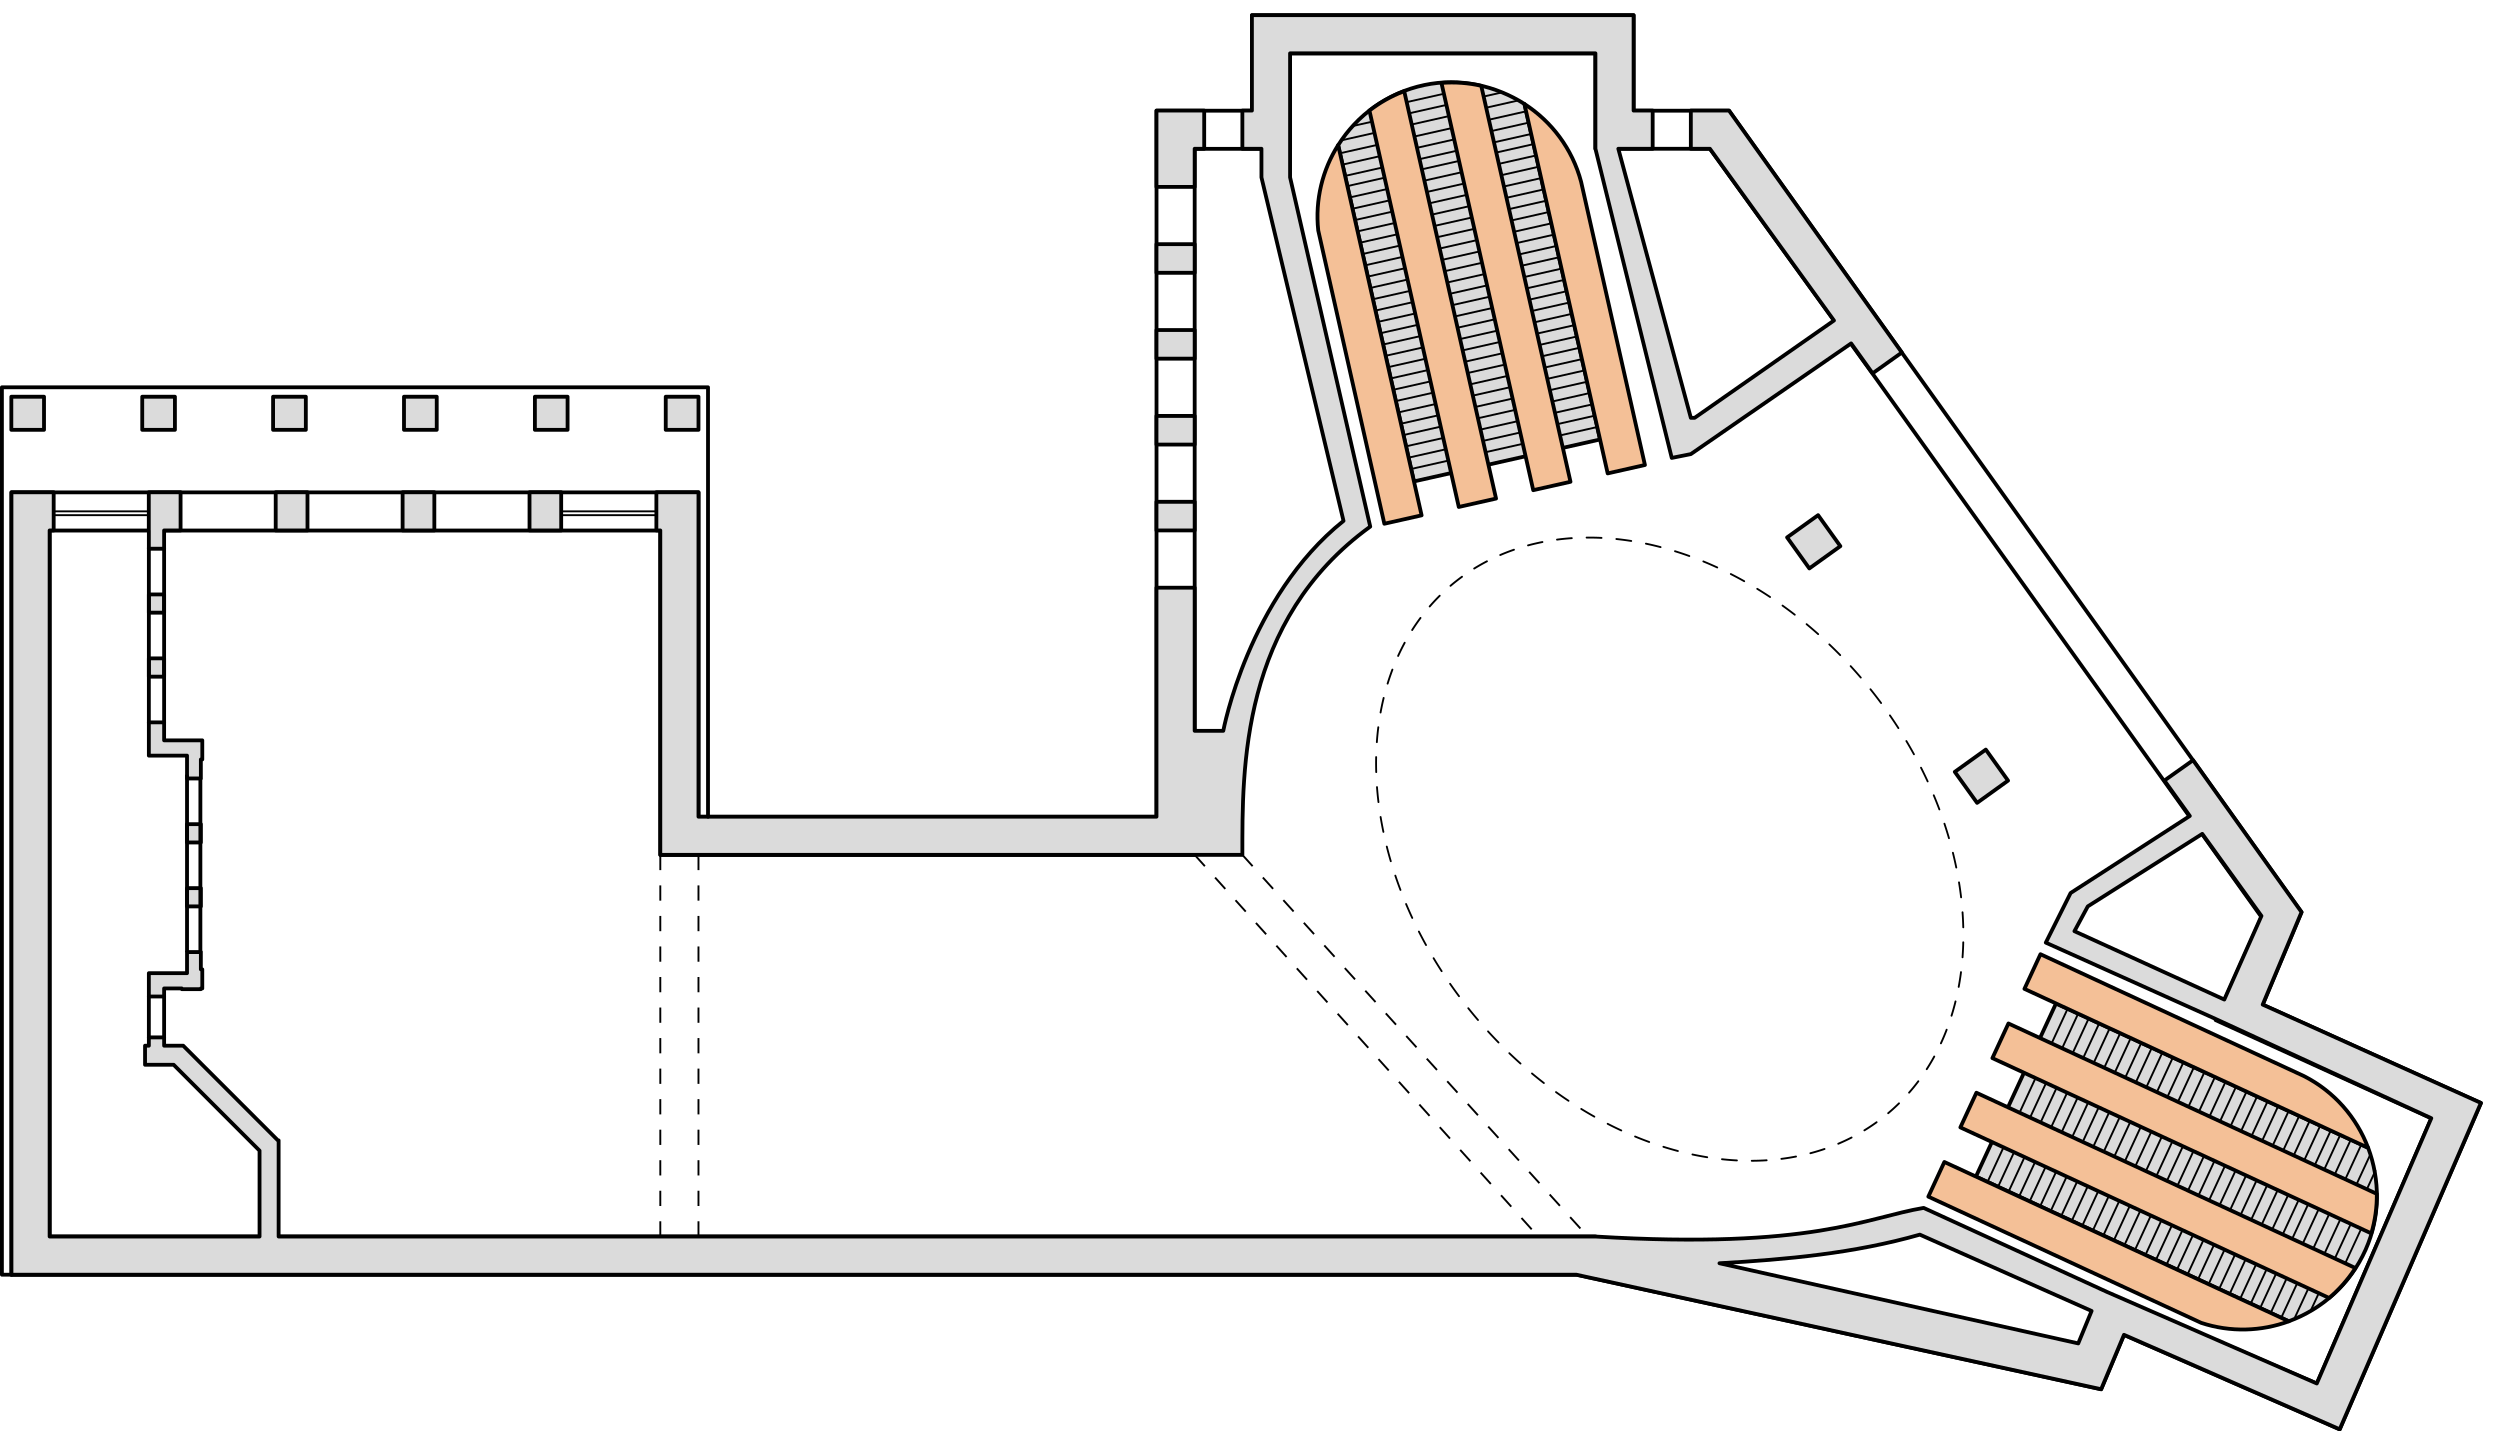 <?xml version="1.0" encoding="UTF-8" standalone="no"?>
<!-- Created with Inkscape (http://www.inkscape.org/) -->

<svg
   xmlns:dc="http://purl.org/dc/elements/1.1/"
   xmlns:cc="http://creativecommons.org/ns#"
   xmlns:rdf="http://www.w3.org/1999/02/22-rdf-syntax-ns#"
   xmlns:svg="http://www.w3.org/2000/svg"
   xmlns="http://www.w3.org/2000/svg"
   xmlns:sodipodi="http://sodipodi.sourceforge.net/DTD/sodipodi-0.dtd"
   xmlns:inkscape="http://www.inkscape.org/namespaces/inkscape"
   id="svg5697"
   version="1.1"
   inkscape:version="0.48.4 r9939"
   width="1310"
   height="750"
   sodipodi:docname="revo vest.jpg">
  <defs
     id="defs5701" />
  <sodipodi:namedview
     pagecolor="#ffffff"
     bordercolor="#666666"
     borderopacity="1"
     objecttolerance="10"
     gridtolerance="10"
     guidetolerance="10"
     inkscape:pageopacity="0"
     inkscape:pageshadow="2"
     inkscape:window-width="1680"
     inkscape:window-height="1002"
     id="namedview5699"
     showgrid="true"
     fit-margin-top="0"
     fit-margin-left="0"
     fit-margin-right="0"
     fit-margin-bottom="0"
     inkscape:zoom="0.64233364"
     inkscape:cx="414.30207"
     inkscape:cy="340.18549"
     inkscape:window-x="-4"
     inkscape:window-y="-4"
     inkscape:window-maximized="1"
     inkscape:current-layer="svg5697">
    <inkscape:grid
       type="xygrid"
       id="grid6052"
       empspacing="5"
       visible="true"
       enabled="true"
       snapvisiblegridlinesonly="true"
       originx="-134px"
       originy="102.053px" />
  </sodipodi:namedview>
  <path
     style="fill:none;stroke:#000000;stroke-width:2;stroke-linecap:round;stroke-linejoin:round;stroke-miterlimit:4;stroke-opacity:1;stroke-dasharray:none;stroke-dashoffset:0"
     d="m 656.014,8 0,50 -50,0 0,370 -240,0 0,-170 -360,0 0,410 360,0 460,0 -0.014,-0.053 275.014,60.053 11.969,-28.5 113.031,49.5 74,-171 -114.344,-51.531 20.344,-48.469 -300,-420 -50,0 0,-50 z M 676,27.947 l 160,0 0,50 60,0 85,117.557 204.014,285.053 -24,54 113,51.443 -60,139 -113,-48.477 -12,28.477 L 836,647.947 l -810,0 0.014,-369.947 320,0 0,170 280,0 0,-370 50,0 0,-40 z"
     id="rect6562-3"
     inkscape:connector-curvature="0"
     sodipodi:nodetypes="cccccccccccccccccccccccccccccccccccccccccc" />
  <g
     transform="matrix(0.22,0.976,-0.976,0.22,1158.71,-88.7)"
     id="g4319-6">
    <g
       id="g4179-1">
      <path
         style="fill:#dbdbdb;fill-opacity:1;fill-rule:evenodd;stroke:#000000;stroke-width:1.997;stroke-linecap:round;stroke-linejoin:round;stroke-miterlimit:4;stroke-opacity:1;stroke-dasharray:none;stroke-dashoffset:0"
         d="m 60.521,382.362 c -12.604,12.506 -20.959,29.81 -21.22,49.013 -0.271,19.905 7.748,37.983 20.815,50.939 l 180.511,0 0,-99.94 z"
         id="rect3763-1-5-5"
         inkscape:connector-curvature="0"
         sodipodi:nodetypes="cscccc" />
      <path
         style="fill:none;stroke:#000000;stroke-width:0.98;stroke-linecap:butt;stroke-linejoin:miter;stroke-miterlimit:4;stroke-opacity:1;stroke-dasharray:none"
         d="m 46,402.842 0,59.54"
         id="path3765-89-0-4"
         inkscape:connector-curvature="0"
         sodipodi:nodetypes="cc" />
      <path
         style="fill:none;stroke:#000000;stroke-width:1;stroke-linecap:butt;stroke-linejoin:miter;stroke-miterlimit:4;stroke-opacity:1;stroke-dasharray:none"
         d="m 52,391.362 0,82"
         id="path3767-2-9-2"
         inkscape:connector-curvature="0"
         sodipodi:nodetypes="cc" />
      <path
         style="fill:none;stroke:#000000;stroke-width:0.992;stroke-linecap:butt;stroke-linejoin:miter;stroke-miterlimit:4;stroke-opacity:1;stroke-dasharray:none"
         d="m 58,384.855 0,95.515"
         id="path3769-7-0-0"
         inkscape:connector-curvature="0"
         sodipodi:nodetypes="cc" />
      <path
         style="fill:none;stroke:#000000;stroke-width:1;stroke-linecap:butt;stroke-linejoin:miter;stroke-miterlimit:4;stroke-opacity:1;stroke-dasharray:none"
         d="m 64.451,382.403 0,99.918"
         id="path3771-9-0-9"
         inkscape:connector-curvature="0" />
      <path
         style="fill:none;stroke:#000000;stroke-width:1;stroke-linecap:butt;stroke-linejoin:miter;stroke-miterlimit:4;stroke-opacity:1;stroke-dasharray:none"
         d="m 70.526,382.403 0,99.918"
         id="path3773-54-6-7"
         inkscape:connector-curvature="0" />
      <path
         style="fill:none;stroke:#000000;stroke-width:1;stroke-linecap:butt;stroke-linejoin:miter;stroke-miterlimit:4;stroke-opacity:1;stroke-dasharray:none"
         d="m 76.601,382.403 0,99.918"
         id="path3775-3-1-3"
         inkscape:connector-curvature="0" />
      <path
         style="fill:none;stroke:#000000;stroke-width:1;stroke-linecap:butt;stroke-linejoin:miter;stroke-miterlimit:4;stroke-opacity:1;stroke-dasharray:none"
         d="m 82.068,382.903 0,99.918"
         id="path3765-1-1-3-7"
         inkscape:connector-curvature="0" />
      <path
         style="fill:none;stroke:#000000;stroke-width:1;stroke-linecap:butt;stroke-linejoin:miter;stroke-miterlimit:4;stroke-opacity:1;stroke-dasharray:none"
         d="m 88.143,382.903 0,99.918"
         id="path3767-7-2-8-2"
         inkscape:connector-curvature="0" />
      <path
         style="fill:none;stroke:#000000;stroke-width:1;stroke-linecap:butt;stroke-linejoin:miter;stroke-miterlimit:4;stroke-opacity:1;stroke-dasharray:none"
         d="m 94.218,382.903 0,99.918"
         id="path3769-4-3-9-6"
         inkscape:connector-curvature="0" />
      <path
         style="fill:none;stroke:#000000;stroke-width:1;stroke-linecap:butt;stroke-linejoin:miter;stroke-miterlimit:4;stroke-opacity:1;stroke-dasharray:none"
         d="m 100.293,382.903 0,99.918"
         id="path3771-0-3-3-0"
         inkscape:connector-curvature="0" />
      <path
         style="fill:none;stroke:#000000;stroke-width:1;stroke-linecap:butt;stroke-linejoin:miter;stroke-miterlimit:4;stroke-opacity:1;stroke-dasharray:none"
         d="m 106.368,382.903 0,99.918"
         id="path3773-9-4-4-1"
         inkscape:connector-curvature="0" />
      <path
         style="fill:none;stroke:#000000;stroke-width:1;stroke-linecap:butt;stroke-linejoin:miter;stroke-miterlimit:4;stroke-opacity:1;stroke-dasharray:none"
         d="m 112.443,382.903 0,99.918"
         id="path3775-4-1-4-6"
         inkscape:connector-curvature="0" />
      <path
         style="fill:none;stroke:#000000;stroke-width:1;stroke-linecap:butt;stroke-linejoin:miter;stroke-miterlimit:4;stroke-opacity:1;stroke-dasharray:none"
         d="m 118.518,382.903 0,99.918"
         id="path3765-8-1-6-5"
         inkscape:connector-curvature="0" />
      <path
         style="fill:none;stroke:#000000;stroke-width:1;stroke-linecap:butt;stroke-linejoin:miter;stroke-miterlimit:4;stroke-opacity:1;stroke-dasharray:none"
         d="m 124.593,382.903 0,99.918"
         id="path3767-8-3-0-7"
         inkscape:connector-curvature="0" />
      <path
         style="fill:none;stroke:#000000;stroke-width:1;stroke-linecap:butt;stroke-linejoin:miter;stroke-miterlimit:4;stroke-opacity:1;stroke-dasharray:none"
         d="m 130.668,382.903 0,99.918"
         id="path3769-2-8-6-5"
         inkscape:connector-curvature="0" />
      <path
         style="fill:none;stroke:#000000;stroke-width:1;stroke-linecap:butt;stroke-linejoin:miter;stroke-miterlimit:4;stroke-opacity:1;stroke-dasharray:none"
         d="m 136.743,382.903 0,99.918"
         id="path3771-4-7-6-4"
         inkscape:connector-curvature="0" />
      <path
         style="fill:none;stroke:#000000;stroke-width:1;stroke-linecap:butt;stroke-linejoin:miter;stroke-miterlimit:4;stroke-opacity:1;stroke-dasharray:none"
         d="m 142.818,382.903 0,99.918"
         id="path3773-5-4-1-1"
         inkscape:connector-curvature="0" />
      <path
         style="fill:none;stroke:#000000;stroke-width:1;stroke-linecap:butt;stroke-linejoin:miter;stroke-miterlimit:4;stroke-opacity:1;stroke-dasharray:none"
         d="m 148.893,382.903 0,99.918"
         id="path3775-5-2-8-2"
         inkscape:connector-curvature="0" />
      <path
         style="fill:none;stroke:#000000;stroke-width:1;stroke-linecap:butt;stroke-linejoin:miter;stroke-miterlimit:4;stroke-opacity:1;stroke-dasharray:none"
         d="m 154.967,382.903 0,99.918"
         id="path3765-17-7-4-0"
         inkscape:connector-curvature="0" />
      <path
         style="fill:none;stroke:#000000;stroke-width:1;stroke-linecap:butt;stroke-linejoin:miter;stroke-miterlimit:4;stroke-opacity:1;stroke-dasharray:none"
         d="m 161.042,382.903 0,99.918"
         id="path3767-1-7-9-0"
         inkscape:connector-curvature="0" />
      <path
         style="fill:none;stroke:#000000;stroke-width:1;stroke-linecap:butt;stroke-linejoin:miter;stroke-miterlimit:4;stroke-opacity:1;stroke-dasharray:none"
         d="m 167.117,382.903 0,99.918"
         id="path3769-1-9-6-1"
         inkscape:connector-curvature="0" />
      <path
         style="fill:none;stroke:#000000;stroke-width:1;stroke-linecap:butt;stroke-linejoin:miter;stroke-miterlimit:4;stroke-opacity:1;stroke-dasharray:none"
         d="m 173.192,382.903 0,99.918"
         id="path3771-5-3-3-4"
         inkscape:connector-curvature="0" />
      <path
         style="fill:none;stroke:#000000;stroke-width:1;stroke-linecap:butt;stroke-linejoin:miter;stroke-miterlimit:4;stroke-opacity:1;stroke-dasharray:none"
         d="m 179.267,382.903 0,99.918"
         id="path3773-2-1-7-6"
         inkscape:connector-curvature="0" />
      <path
         style="fill:none;stroke:#000000;stroke-width:1;stroke-linecap:butt;stroke-linejoin:miter;stroke-miterlimit:4;stroke-opacity:1;stroke-dasharray:none"
         d="m 185.342,382.903 0,99.918"
         id="path3775-7-9-8-0"
         inkscape:connector-curvature="0" />
      <path
         style="fill:none;stroke:#000000;stroke-width:1;stroke-linecap:butt;stroke-linejoin:miter;stroke-miterlimit:4;stroke-opacity:1;stroke-dasharray:none"
         d="m 191.417,382.903 0,99.918"
         id="path3765-6-8-8-7"
         inkscape:connector-curvature="0" />
      <path
         style="fill:none;stroke:#000000;stroke-width:1;stroke-linecap:butt;stroke-linejoin:miter;stroke-miterlimit:4;stroke-opacity:1;stroke-dasharray:none"
         d="m 197.492,382.903 0,99.918"
         id="path3767-14-6-2-1"
         inkscape:connector-curvature="0" />
      <path
         style="fill:none;stroke:#000000;stroke-width:1;stroke-linecap:butt;stroke-linejoin:miter;stroke-miterlimit:4;stroke-opacity:1;stroke-dasharray:none"
         d="m 203.567,382.903 0,99.918"
         id="path3769-23-5-9-7"
         inkscape:connector-curvature="0" />
      <path
         style="fill:none;stroke:#000000;stroke-width:1;stroke-linecap:butt;stroke-linejoin:miter;stroke-miterlimit:4;stroke-opacity:1;stroke-dasharray:none"
         d="m 209.642,382.903 0,99.918"
         id="path3771-2-0-1-7"
         inkscape:connector-curvature="0" />
      <path
         style="fill:none;stroke:#000000;stroke-width:1;stroke-linecap:butt;stroke-linejoin:miter;stroke-miterlimit:4;stroke-opacity:1;stroke-dasharray:none"
         d="m 215.717,382.903 0,99.918"
         id="path3773-21-2-3-7"
         inkscape:connector-curvature="0" />
      <path
         style="fill:none;stroke:#000000;stroke-width:1;stroke-linecap:butt;stroke-linejoin:miter;stroke-miterlimit:4;stroke-opacity:1;stroke-dasharray:none"
         d="m 221.792,382.903 0,99.918"
         id="path3775-6-8-5-7"
         inkscape:connector-curvature="0" />
      <path
         style="fill:none;stroke:#000000;stroke-width:1;stroke-linecap:butt;stroke-linejoin:miter;stroke-miterlimit:4;stroke-opacity:1;stroke-dasharray:none"
         d="m 227.867,382.903 0,99.918"
         id="path3773-21-8-6-9-3"
         inkscape:connector-curvature="0" />
      <path
         style="fill:none;stroke:#000000;stroke-width:1;stroke-linecap:butt;stroke-linejoin:miter;stroke-miterlimit:4;stroke-opacity:1;stroke-dasharray:none"
         d="m 233.942,382.903 0,99.918"
         id="path3775-6-5-0-8-3"
         inkscape:connector-curvature="0" />
      <path
         inkscape:connector-curvature="0"
         style="fill:#f4c097;fill-opacity:1;fill-rule:evenodd;stroke:#000000;stroke-width:2;stroke-linecap:round;stroke-linejoin:round;stroke-miterlimit:4;stroke-opacity:1;stroke-dasharray:none;stroke-dashoffset:0"
         d="m 106.812,362.406 c -17.978,0.677 -34.261,8.18 -46.312,20 l 198.344,0 0,-20 -152.031,0 z M 46.25,402.375 c -2.958,6.211 -5.035,12.935 -6.062,20 l 218.656,0 0,-20 -212.594,0 z m -6.094,39.969 0,0.344 c 0.997,6.921 3.012,13.536 5.875,19.656 l 212.812,0 0,-20 -218.688,0 z M 60.062,482.312 c 10.855,10.836 25.234,18.141 41.312,20 l 157.469,0 0,-20 -198.781,0 z"
         id="rect2987-7-8-5" />
    </g>
  </g>
  <g
     transform="matrix(-0.908,-0.42,-0.42,0.908,1456.447,279.657)"
     id="g4319-6-9">
    <g
       id="g4179-1-9">
      <path
         style="fill:#dbdbdb;fill-opacity:1;fill-rule:evenodd;stroke:#000000;stroke-width:1.997;stroke-linecap:round;stroke-linejoin:round;stroke-miterlimit:4;stroke-opacity:1;stroke-dasharray:none;stroke-dashoffset:0"
         d="m 60.521,382.362 c -12.604,12.506 -20.959,29.81 -21.22,49.013 -0.271,19.905 7.748,37.983 20.815,50.939 l 180.511,0 0,-99.94 z"
         id="rect3763-1-5-5-8"
         inkscape:connector-curvature="0"
         sodipodi:nodetypes="cscccc" />
      <path
         style="fill:none;stroke:#000000;stroke-width:0.98;stroke-linecap:butt;stroke-linejoin:miter;stroke-miterlimit:4;stroke-opacity:1;stroke-dasharray:none"
         d="m 46,402.842 0,59.54"
         id="path3765-89-0-4-1"
         inkscape:connector-curvature="0"
         sodipodi:nodetypes="cc" />
      <path
         style="fill:none;stroke:#000000;stroke-width:1;stroke-linecap:butt;stroke-linejoin:miter;stroke-miterlimit:4;stroke-opacity:1;stroke-dasharray:none"
         d="m 52,391.362 0,82"
         id="path3767-2-9-2-8"
         inkscape:connector-curvature="0"
         sodipodi:nodetypes="cc" />
      <path
         style="fill:none;stroke:#000000;stroke-width:0.992;stroke-linecap:butt;stroke-linejoin:miter;stroke-miterlimit:4;stroke-opacity:1;stroke-dasharray:none"
         d="m 58,384.855 0,95.515"
         id="path3769-7-0-0-2"
         inkscape:connector-curvature="0"
         sodipodi:nodetypes="cc" />
      <path
         style="fill:none;stroke:#000000;stroke-width:1;stroke-linecap:butt;stroke-linejoin:miter;stroke-miterlimit:4;stroke-opacity:1;stroke-dasharray:none"
         d="m 64.451,382.403 0,99.918"
         id="path3771-9-0-9-6"
         inkscape:connector-curvature="0" />
      <path
         style="fill:none;stroke:#000000;stroke-width:1;stroke-linecap:butt;stroke-linejoin:miter;stroke-miterlimit:4;stroke-opacity:1;stroke-dasharray:none"
         d="m 70.526,382.403 0,99.918"
         id="path3773-54-6-7-6"
         inkscape:connector-curvature="0" />
      <path
         style="fill:none;stroke:#000000;stroke-width:1;stroke-linecap:butt;stroke-linejoin:miter;stroke-miterlimit:4;stroke-opacity:1;stroke-dasharray:none"
         d="m 76.601,382.403 0,99.918"
         id="path3775-3-1-3-0"
         inkscape:connector-curvature="0" />
      <path
         style="fill:none;stroke:#000000;stroke-width:1;stroke-linecap:butt;stroke-linejoin:miter;stroke-miterlimit:4;stroke-opacity:1;stroke-dasharray:none"
         d="m 82.068,382.903 0,99.918"
         id="path3765-1-1-3-7-3"
         inkscape:connector-curvature="0" />
      <path
         style="fill:none;stroke:#000000;stroke-width:1;stroke-linecap:butt;stroke-linejoin:miter;stroke-miterlimit:4;stroke-opacity:1;stroke-dasharray:none"
         d="m 88.143,382.903 0,99.918"
         id="path3767-7-2-8-2-8"
         inkscape:connector-curvature="0" />
      <path
         style="fill:none;stroke:#000000;stroke-width:1;stroke-linecap:butt;stroke-linejoin:miter;stroke-miterlimit:4;stroke-opacity:1;stroke-dasharray:none"
         d="m 94.218,382.903 0,99.918"
         id="path3769-4-3-9-6-0"
         inkscape:connector-curvature="0" />
      <path
         style="fill:none;stroke:#000000;stroke-width:1;stroke-linecap:butt;stroke-linejoin:miter;stroke-miterlimit:4;stroke-opacity:1;stroke-dasharray:none"
         d="m 100.293,382.903 0,99.918"
         id="path3771-0-3-3-0-1"
         inkscape:connector-curvature="0" />
      <path
         style="fill:none;stroke:#000000;stroke-width:1;stroke-linecap:butt;stroke-linejoin:miter;stroke-miterlimit:4;stroke-opacity:1;stroke-dasharray:none"
         d="m 106.368,382.903 0,99.918"
         id="path3773-9-4-4-1-2"
         inkscape:connector-curvature="0" />
      <path
         style="fill:none;stroke:#000000;stroke-width:1;stroke-linecap:butt;stroke-linejoin:miter;stroke-miterlimit:4;stroke-opacity:1;stroke-dasharray:none"
         d="m 112.443,382.903 0,99.918"
         id="path3775-4-1-4-6-5"
         inkscape:connector-curvature="0" />
      <path
         style="fill:none;stroke:#000000;stroke-width:1;stroke-linecap:butt;stroke-linejoin:miter;stroke-miterlimit:4;stroke-opacity:1;stroke-dasharray:none"
         d="m 118.518,382.903 0,99.918"
         id="path3765-8-1-6-5-0"
         inkscape:connector-curvature="0" />
      <path
         style="fill:none;stroke:#000000;stroke-width:1;stroke-linecap:butt;stroke-linejoin:miter;stroke-miterlimit:4;stroke-opacity:1;stroke-dasharray:none"
         d="m 124.593,382.903 0,99.918"
         id="path3767-8-3-0-7-9"
         inkscape:connector-curvature="0" />
      <path
         style="fill:none;stroke:#000000;stroke-width:1;stroke-linecap:butt;stroke-linejoin:miter;stroke-miterlimit:4;stroke-opacity:1;stroke-dasharray:none"
         d="m 130.668,382.903 0,99.918"
         id="path3769-2-8-6-5-4"
         inkscape:connector-curvature="0" />
      <path
         style="fill:none;stroke:#000000;stroke-width:1;stroke-linecap:butt;stroke-linejoin:miter;stroke-miterlimit:4;stroke-opacity:1;stroke-dasharray:none"
         d="m 136.743,382.903 0,99.918"
         id="path3771-4-7-6-4-7"
         inkscape:connector-curvature="0" />
      <path
         style="fill:none;stroke:#000000;stroke-width:1;stroke-linecap:butt;stroke-linejoin:miter;stroke-miterlimit:4;stroke-opacity:1;stroke-dasharray:none"
         d="m 142.818,382.903 0,99.918"
         id="path3773-5-4-1-1-8"
         inkscape:connector-curvature="0" />
      <path
         style="fill:none;stroke:#000000;stroke-width:1;stroke-linecap:butt;stroke-linejoin:miter;stroke-miterlimit:4;stroke-opacity:1;stroke-dasharray:none"
         d="m 148.893,382.903 0,99.918"
         id="path3775-5-2-8-2-3"
         inkscape:connector-curvature="0" />
      <path
         style="fill:none;stroke:#000000;stroke-width:1;stroke-linecap:butt;stroke-linejoin:miter;stroke-miterlimit:4;stroke-opacity:1;stroke-dasharray:none"
         d="m 154.967,382.903 0,99.918"
         id="path3765-17-7-4-0-5"
         inkscape:connector-curvature="0" />
      <path
         style="fill:none;stroke:#000000;stroke-width:1;stroke-linecap:butt;stroke-linejoin:miter;stroke-miterlimit:4;stroke-opacity:1;stroke-dasharray:none"
         d="m 161.042,382.903 0,99.918"
         id="path3767-1-7-9-0-1"
         inkscape:connector-curvature="0" />
      <path
         style="fill:none;stroke:#000000;stroke-width:1;stroke-linecap:butt;stroke-linejoin:miter;stroke-miterlimit:4;stroke-opacity:1;stroke-dasharray:none"
         d="m 167.117,382.903 0,99.918"
         id="path3769-1-9-6-1-2"
         inkscape:connector-curvature="0" />
      <path
         style="fill:none;stroke:#000000;stroke-width:1;stroke-linecap:butt;stroke-linejoin:miter;stroke-miterlimit:4;stroke-opacity:1;stroke-dasharray:none"
         d="m 173.192,382.903 0,99.918"
         id="path3771-5-3-3-4-0"
         inkscape:connector-curvature="0" />
      <path
         style="fill:none;stroke:#000000;stroke-width:1;stroke-linecap:butt;stroke-linejoin:miter;stroke-miterlimit:4;stroke-opacity:1;stroke-dasharray:none"
         d="m 179.267,382.903 0,99.918"
         id="path3773-2-1-7-6-1"
         inkscape:connector-curvature="0" />
      <path
         style="fill:none;stroke:#000000;stroke-width:1;stroke-linecap:butt;stroke-linejoin:miter;stroke-miterlimit:4;stroke-opacity:1;stroke-dasharray:none"
         d="m 185.342,382.903 0,99.918"
         id="path3775-7-9-8-0-6"
         inkscape:connector-curvature="0" />
      <path
         style="fill:none;stroke:#000000;stroke-width:1;stroke-linecap:butt;stroke-linejoin:miter;stroke-miterlimit:4;stroke-opacity:1;stroke-dasharray:none"
         d="m 191.417,382.903 0,99.918"
         id="path3765-6-8-8-7-4"
         inkscape:connector-curvature="0" />
      <path
         style="fill:none;stroke:#000000;stroke-width:1;stroke-linecap:butt;stroke-linejoin:miter;stroke-miterlimit:4;stroke-opacity:1;stroke-dasharray:none"
         d="m 197.492,382.903 0,99.918"
         id="path3767-14-6-2-1-0"
         inkscape:connector-curvature="0" />
      <path
         style="fill:none;stroke:#000000;stroke-width:1;stroke-linecap:butt;stroke-linejoin:miter;stroke-miterlimit:4;stroke-opacity:1;stroke-dasharray:none"
         d="m 203.567,382.903 0,99.918"
         id="path3769-23-5-9-7-6"
         inkscape:connector-curvature="0" />
      <path
         style="fill:none;stroke:#000000;stroke-width:1;stroke-linecap:butt;stroke-linejoin:miter;stroke-miterlimit:4;stroke-opacity:1;stroke-dasharray:none"
         d="m 209.642,382.903 0,99.918"
         id="path3771-2-0-1-7-1"
         inkscape:connector-curvature="0" />
      <path
         style="fill:none;stroke:#000000;stroke-width:1;stroke-linecap:butt;stroke-linejoin:miter;stroke-miterlimit:4;stroke-opacity:1;stroke-dasharray:none"
         d="m 215.717,382.903 0,99.918"
         id="path3773-21-2-3-7-8"
         inkscape:connector-curvature="0" />
      <path
         style="fill:none;stroke:#000000;stroke-width:1;stroke-linecap:butt;stroke-linejoin:miter;stroke-miterlimit:4;stroke-opacity:1;stroke-dasharray:none"
         d="m 221.792,382.903 0,99.918"
         id="path3775-6-8-5-7-9"
         inkscape:connector-curvature="0" />
      <path
         style="fill:none;stroke:#000000;stroke-width:1;stroke-linecap:butt;stroke-linejoin:miter;stroke-miterlimit:4;stroke-opacity:1;stroke-dasharray:none"
         d="m 227.867,382.903 0,99.918"
         id="path3773-21-8-6-9-3-8"
         inkscape:connector-curvature="0" />
      <path
         style="fill:none;stroke:#000000;stroke-width:1;stroke-linecap:butt;stroke-linejoin:miter;stroke-miterlimit:4;stroke-opacity:1;stroke-dasharray:none"
         d="m 233.942,382.903 0,99.918"
         id="path3775-6-5-0-8-3-4"
         inkscape:connector-curvature="0" />
      <path
         inkscape:connector-curvature="0"
         style="fill:#f4c097;fill-opacity:1;fill-rule:evenodd;stroke:#000000;stroke-width:2;stroke-linecap:round;stroke-linejoin:round;stroke-miterlimit:4;stroke-opacity:1;stroke-dasharray:none;stroke-dashoffset:0"
         d="m 106.812,362.406 c -17.978,0.677 -34.261,8.18 -46.312,20 l 198.344,0 0,-20 -152.031,0 z M 46.25,402.375 c -2.958,6.211 -5.035,12.935 -6.062,20 l 218.656,0 0,-20 -212.594,0 z m -6.094,39.969 0,0.344 c 0.997,6.921 3.012,13.536 5.875,19.656 l 212.812,0 0,-20 -218.688,0 z M 60.062,482.312 c 10.855,10.836 25.234,18.141 41.312,20 l 157.469,0 0,-20 -198.781,0 z"
         id="rect2987-7-8-5-1" />
    </g>
  </g>
  <path
     sodipodi:type="arc"
     style="fill:none;stroke:#000000;stroke-width:1;stroke-linecap:round;stroke-linejoin:round;stroke-miterlimit:4;stroke-opacity:1;stroke-dasharray:8.001, 8.001;stroke-dashoffset:0"
     id="path4604"
     sodipodi:cx="1300"
     sodipodi:cy="372.36218"
     sodipodi:rx="180"
     sodipodi:ry="140"
     d="m 1302.462,232.375 a 180,140 0 1 1 -0.113,-0.001"
     sodipodi:start="4.7260661"
     sodipodi:end="11.008626"
     sodipodi:open="true"
     transform="matrix(0.627,0.776,-0.747,0.604,337.771,-789.011)" />
  <path
     style="fill:none;stroke:#000000;stroke-width:1;stroke-linecap:butt;stroke-linejoin:miter;stroke-miterlimit:4;stroke-opacity:1;stroke-dasharray:8, 8;stroke-dashoffset:0"
     d="m 651,447.947 190,210"
     id="path5023"
     inkscape:connector-curvature="0"
     sodipodi:nodetypes="cc" />
  <path
     style="fill:#dbdbdb;fill-opacity:1;fill-rule:evenodd;stroke:#000000;stroke-width:2;stroke-linecap:round;stroke-linejoin:round;stroke-miterlimit:4;stroke-opacity:1;stroke-dasharray:none;stroke-dashoffset:0"
     d="m 656,7.947 0,50 -5,0 0,20 10,0 0,15 43,180 c -49.983,40 -63,110 -63,110 l -15,0 0,-75 -20,0 0,120 -240,0 0,-170 -22.062,0 0,20 2.062,0 0,170 305,0 c 0,-45 -1.007,-122.73 67,-172 l -42,-183 0,-15 0,-40 0,-10 160,0 0,50 40,162 10,-2 84,-58 11.25,15.688 15.312,-10.906 L 906,57.947 l -20,0 0,20 10,0 65,90 -73,51 -2,0 -38,-141 18,0 0,-20 -10,0 0,-50 z m -50,50 0,40 20,0 0,-20 5,0 0,-20 z m 0,70 0,15 20,0 0,-15 z m 0,45 0,15 20,0 0,-15 z m -600.062,34.938 0,17.344 17.125,0 0,-17.344 z m 68.594,0 0,17.344 17.125,0 0,-17.344 z m 68.562,0 0,17.344 17.156,0 0,-17.344 z m 68.594,0 0,17.344 17.156,0 0,-17.344 z m 68.594,0 0,17.344 17.125,0 0,-17.344 z m 68.562,0 0,17.344 17.156,0 0,-17.344 z M 606,217.947 l 0,15 20,0 0,-15 z m -600,40 0,410 360,0 460,0 275,60 11.969,-28.5 113.031,49.5 74,-171 -114.344,-51.531 20.344,-48.469 -56.844,-79.594 -15,10.656 13.312,18.562 -62.469,40.375 -13,26 89,40 113,52 -60,139 -110,-48 -96,-44 c -30,5 -58.07,21.873 -172,15 l -690,0 0,-0.375 0,-2.625 0,-47.375 -0.375,0 -49.625,-49.625 -10,0 0,-4.344 -8,0 0,4.344 -2,0 0,10 15,0 45,45 0,42 0,2.625 0,0.375 -110,0 0,-370 2.125,0 0,-20 z m 71.969,0 0,20 0.031,0 0,9.594 8,0 0,-9.594 8.625,0 0,-20 z m 66.5,0 0,20 16.656,0 0,-20 z m 66.5,0 0,20 16.625,0 0,-20 z m 66.5,0 0,20 16.594,0 0,-20 z m 328.531,5 0,15 20,0 0,-15 z m 346.688,7 -16.25,11.656 11.656,16.25 16.25,-11.656 z M 78,311.478 l 0,9.562 8,0 0,-9.562 z m 0,33.5 0,9.594 8,0 0,-9.594 z m 0,33.531 0,9.438 0,8 20,0 0,11.969 7.25,0 0,-9.969 0.75,0 0,-10 -20,0 0,-9.438 z m 962.562,14.281 -16.25,11.656 11.688,16.25 16.219,-11.656 z M 98,431.853 l 0,9.594 7.25,0 0,-9.594 z m 1056,5.094 31,43 -19.469,43.812 -78.531,-35.812 7,-13 z m -1056,28.438 0,9.562 7.25,0 0,-9.562 z m 0,33.5 0,11.062 -20,0 0,8 0,4.219 8,0 0,-4.219 9.25,0 0,0.375 10,0 0,-0.375 0.75,0 0,-10 -0.75,0 0,-9.062 z m 908,148.062 90,40 -7,17 -188,-42 c 35.377,-1.983 70.601,-5.194 105,-15 z"
     id="rect6562"
     inkscape:connector-curvature="0"
     sodipodi:nodetypes="ccccccccccccccccccccccccccccccccccccccccccccccccccccccccccccccccccccccccccccccccccccccccccccccccccccccccccccccccccccccccccccccccccccccccccccccccccccccccccccccccccccccccccccccccccccccccccccccccccccccccccccccccccccccccccccccccccccccccccccc" />
  <path
     style="fill:none;stroke:#000000;stroke-width:1;stroke-linecap:butt;stroke-linejoin:miter;stroke-miterlimit:4;stroke-opacity:1;stroke-dasharray:8, 8;stroke-dashoffset:0"
     d="m 346,447.947 0,200"
     id="path5023-5"
     inkscape:connector-curvature="0"
     sodipodi:nodetypes="cc" />
  <path
     style="fill:none;stroke:#000000;stroke-width:1;stroke-linecap:butt;stroke-linejoin:miter;stroke-miterlimit:4;stroke-opacity:1;stroke-dasharray:8, 8;stroke-dashoffset:0"
     d="m 366,447.947 0,200"
     id="path5023-5-0"
     inkscape:connector-curvature="0"
     sodipodi:nodetypes="cc" />
  <path
     style="fill:none;stroke:#000000;stroke-width:1;stroke-linecap:butt;stroke-linejoin:miter;stroke-miterlimit:4;stroke-opacity:1;stroke-dasharray:8, 8;stroke-dashoffset:0"
     d="m 626,447.947 180,200"
     id="path5023-3"
     inkscape:connector-curvature="0"
     sodipodi:nodetypes="cc" />
  <path
     style="fill:none;stroke:#000000;stroke-width:1px;stroke-linecap:butt;stroke-linejoin:miter;stroke-opacity:1"
     d="m 28,267.947 50,0"
     id="path6960"
     inkscape:connector-curvature="0" />
  <path
     style="fill:none;stroke:#000000;stroke-width:1px;stroke-linecap:butt;stroke-linejoin:miter;stroke-opacity:1"
     d="m 28,269.947 50,0"
     id="path6962"
     inkscape:connector-curvature="0" />
  <path
     style="fill:none;stroke:#000000;stroke-width:1px;stroke-linecap:butt;stroke-linejoin:miter;stroke-opacity:1"
     d="m 294,267.947 50,0"
     id="path6964"
     inkscape:connector-curvature="0"
     sodipodi:nodetypes="cc" />
  <path
     style="fill:none;stroke:#000000;stroke-width:1px;stroke-linecap:butt;stroke-linejoin:miter;stroke-opacity:1"
     d="m 294,269.947 50,0"
     id="path6966"
     inkscape:connector-curvature="0"
     sodipodi:nodetypes="cc" />
  <path
     style="fill:none;stroke:#000000;stroke-width:2;stroke-linecap:butt;stroke-linejoin:miter;stroke-miterlimit:4;stroke-opacity:1;stroke-dasharray:none"
     d="m 86,543.947 0,-22"
     id="path6996"
     inkscape:connector-curvature="0" />
  <path
     style="fill:none;stroke:#000000;stroke-width:2;stroke-linecap:butt;stroke-linejoin:miter;stroke-miterlimit:4;stroke-opacity:1;stroke-dasharray:none"
     d="m 78,521.947 0,22"
     id="path6998"
     inkscape:connector-curvature="0" />
  <path
     style="fill:none;stroke:#000000;stroke-width:2;stroke-linecap:butt;stroke-linejoin:miter;stroke-miterlimit:4;stroke-opacity:1;stroke-dasharray:none"
     d="m 98,498.947 0,-93"
     id="path7000"
     inkscape:connector-curvature="0" />
  <path
     style="fill:none;stroke:#000000;stroke-width:2;stroke-linecap:butt;stroke-linejoin:miter;stroke-miterlimit:4;stroke-opacity:1;stroke-dasharray:none"
     d="m 105,407.947 0,91"
     id="path7002"
     inkscape:connector-curvature="0"
     sodipodi:nodetypes="cc" />
  <path
     style="fill:none;stroke:#000000;stroke-width:2;stroke-linecap:butt;stroke-linejoin:miter;stroke-miterlimit:4;stroke-opacity:1;stroke-dasharray:none"
     d="m 78,378.947 0,-92"
     id="path7004"
     inkscape:connector-curvature="0" />
  <path
     style="fill:none;stroke:#000000;stroke-width:2;stroke-linecap:butt;stroke-linejoin:miter;stroke-miterlimit:4;stroke-opacity:1;stroke-dasharray:none"
     d="m 86,286.947 0,92"
     id="path7006"
     inkscape:connector-curvature="0" />
  <path
     style="fill:none;stroke:#000000;stroke-width:2;stroke-linecap:round;stroke-linejoin:round;stroke-miterlimit:4;stroke-opacity:1;stroke-dasharray:none"
     d="m 6,667.947 -5,0 0,-465 370,0 0,225"
     id="path7008"
     inkscape:connector-curvature="0" />
</svg>
